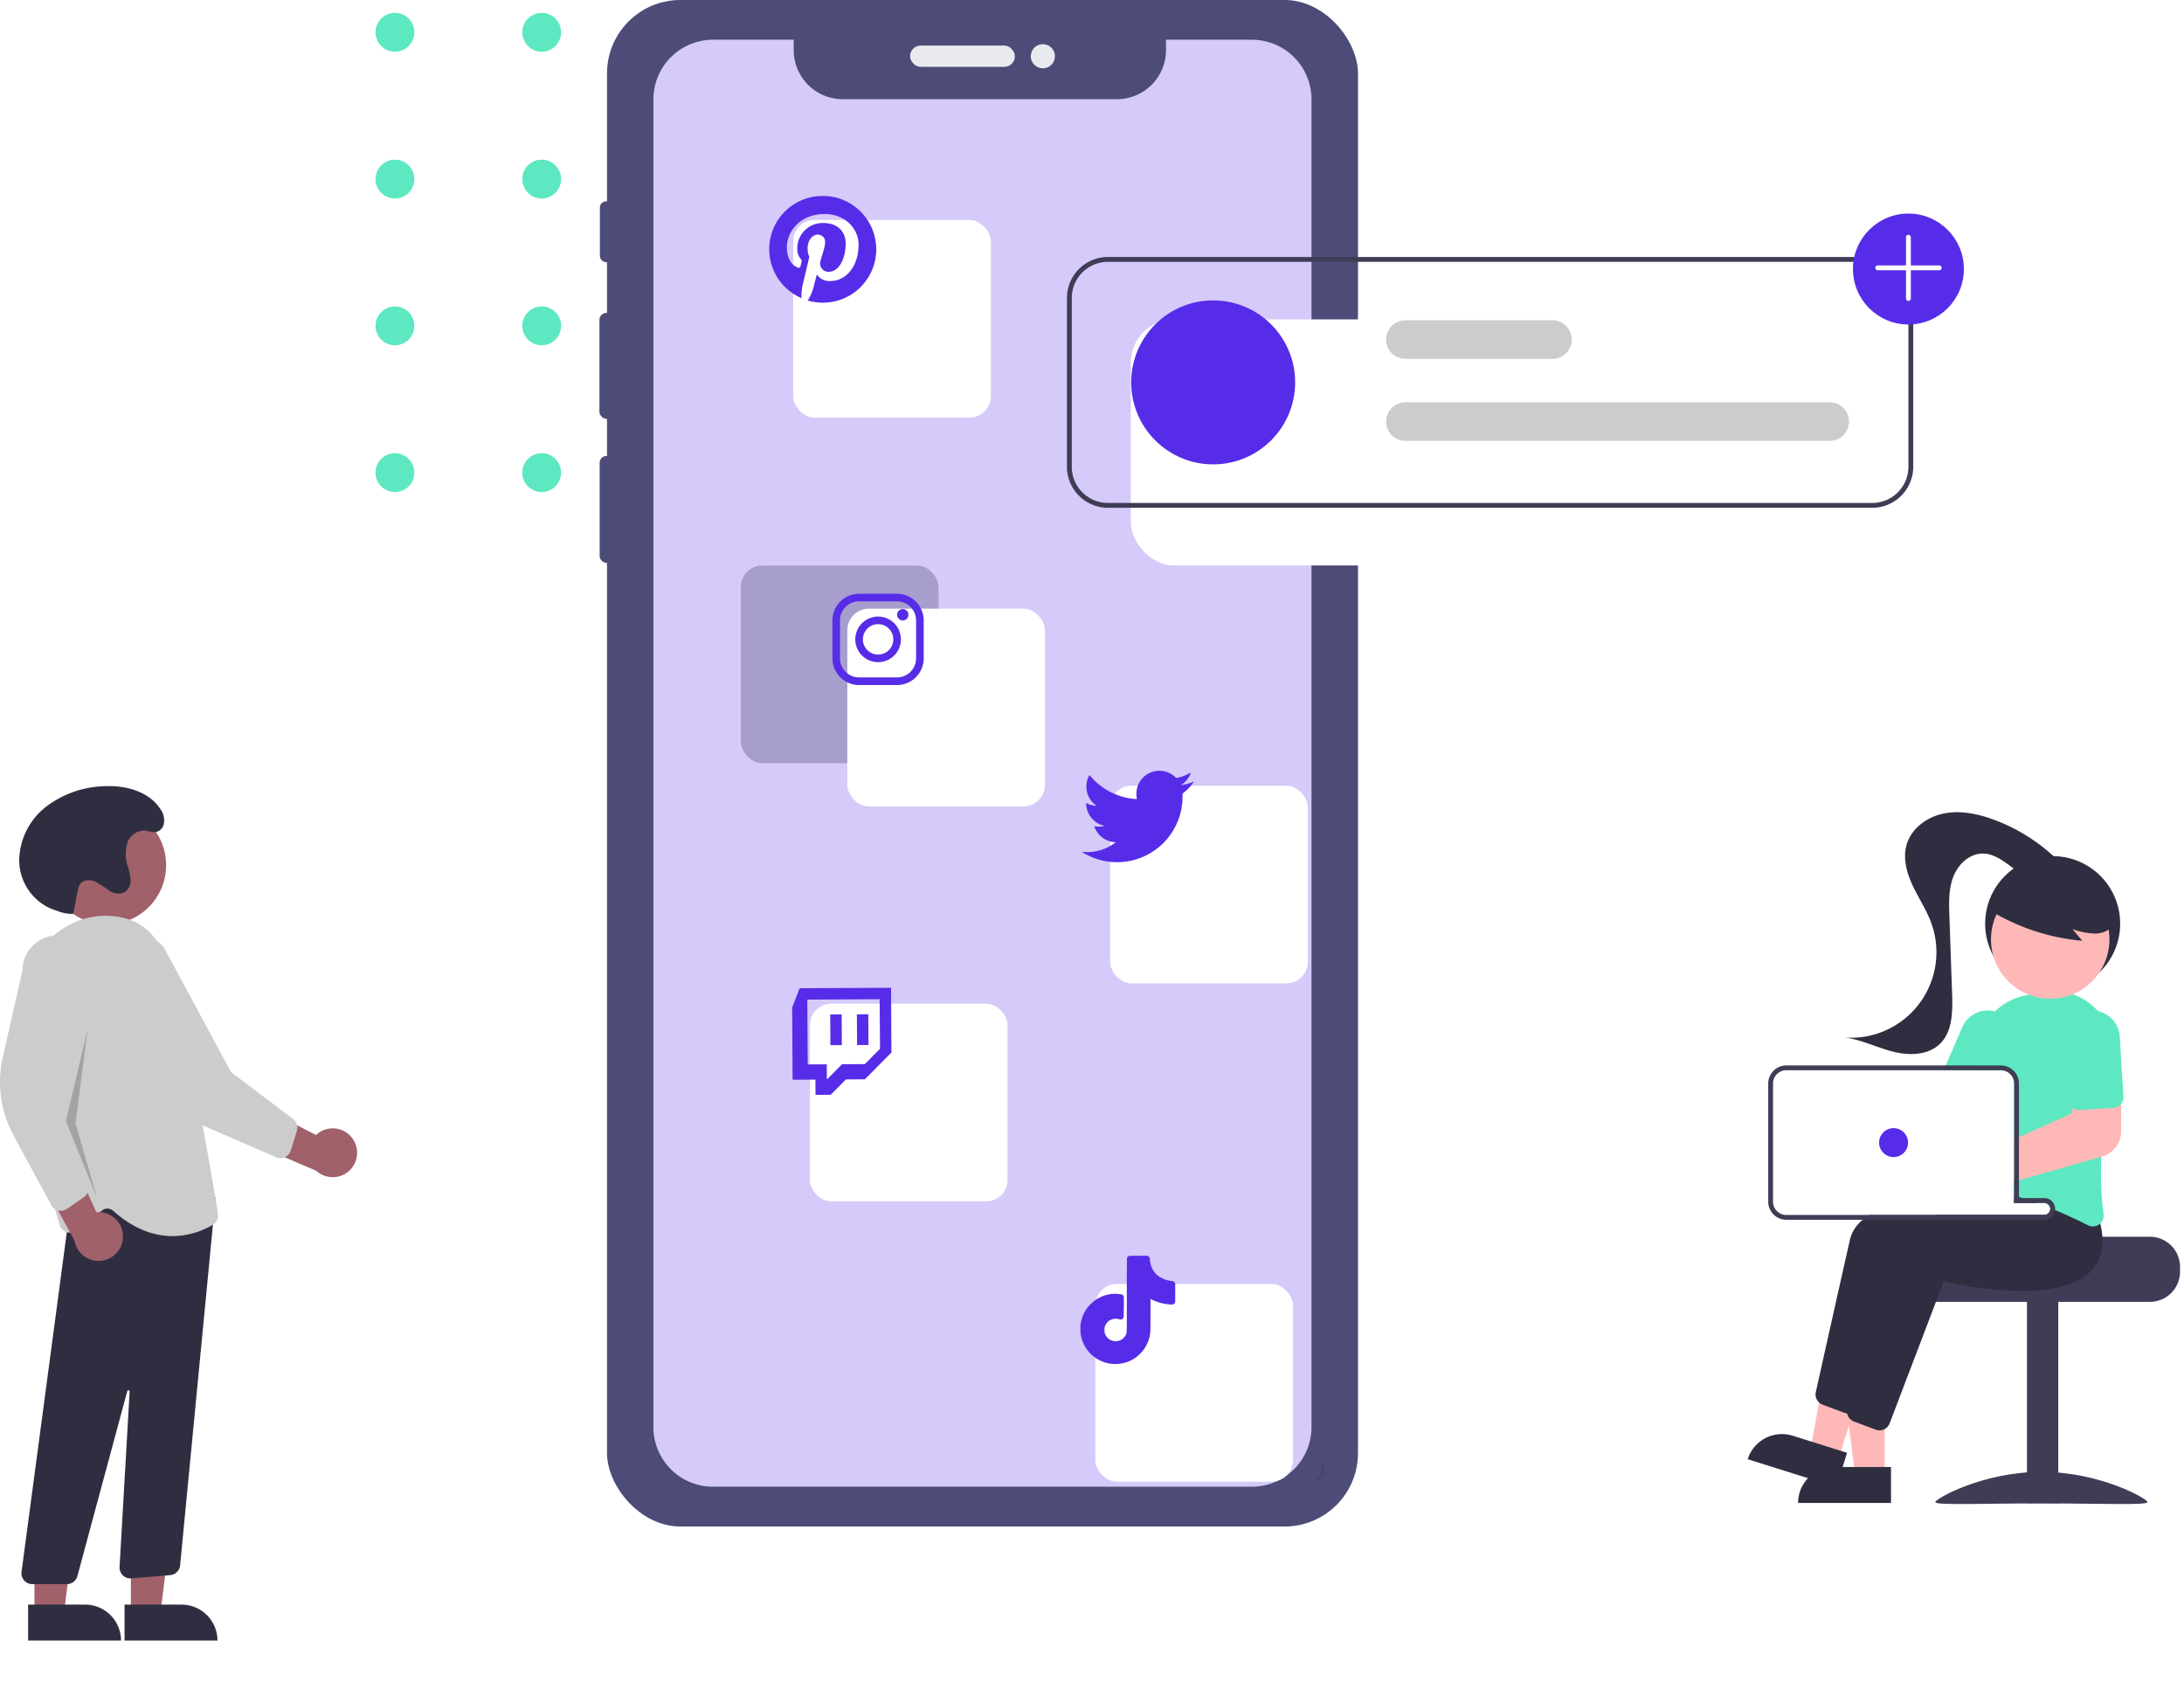 <?xml version="1.0" encoding="utf-8"?>
<svg xmlns="http://www.w3.org/2000/svg" xmlns:xlink="http://www.w3.org/1999/xlink" width="506" height="391.219" viewBox="0 0 506 391.219">
  <defs>
    <clipPath id="clip-path">
      <rect width="48" height="111" fill="none"/>
    </clipPath>
    <filter id="Rectangle_2392" x="209.197" y="133.995" width="141.803" height="141.803" filterUnits="userSpaceOnUse">
      <feOffset dx="16" dy="16" input="SourceAlpha"/>
      <feGaussianBlur stdDeviation="16" result="blur"/>
      <feFlood flood-color="#070723" flood-opacity="0.102"/>
      <feComposite operator="in" in2="blur"/>
      <feComposite in="SourceGraphic"/>
    </filter>
    <filter id="Rectangle_2392-2" x="205.771" y="249.416" width="141.803" height="141.803" filterUnits="userSpaceOnUse">
      <feOffset dx="16" dy="16" input="SourceAlpha"/>
      <feGaussianBlur stdDeviation="16" result="blur-2"/>
      <feFlood flood-color="#070723" flood-opacity="0.102"/>
      <feComposite operator="in" in2="blur-2"/>
      <feComposite in="SourceGraphic"/>
    </filter>
    <filter id="Rectangle_2391" x="139.644" y="184.487" width="141.803" height="141.803" filterUnits="userSpaceOnUse">
      <feOffset dx="16" dy="16" input="SourceAlpha"/>
      <feGaussianBlur stdDeviation="16" result="blur-3"/>
      <feFlood flood-color="#070723" flood-opacity="0.102"/>
      <feComposite operator="in" in2="blur-3"/>
      <feComposite in="SourceGraphic"/>
    </filter>
    <filter id="Rectangle_2393" x="148.313" y="92.995" width="141.803" height="141.803" filterUnits="userSpaceOnUse">
      <feOffset dx="16" dy="16" input="SourceAlpha"/>
      <feGaussianBlur stdDeviation="16" result="blur-4"/>
      <feFlood flood-color="#070723" flood-opacity="0.102"/>
      <feComposite operator="in" in2="blur-4"/>
      <feComposite in="SourceGraphic"/>
    </filter>
    <filter id="Rectangle_2390" x="135.771" y="2.949" width="141.803" height="141.803" filterUnits="userSpaceOnUse">
      <feOffset dx="16" dy="16" input="SourceAlpha"/>
      <feGaussianBlur stdDeviation="16" result="blur-5"/>
      <feFlood flood-color="#070723" flood-opacity="0.102"/>
      <feComposite operator="in" in2="blur-5"/>
      <feComposite in="SourceGraphic"/>
    </filter>
    <filter id="Rectangle_3478" x="214" y="25.98" width="292" height="153" filterUnits="userSpaceOnUse">
      <feOffset dx="10" dy="10" input="SourceAlpha"/>
      <feGaussianBlur stdDeviation="16" result="blur-6"/>
      <feFlood flood-opacity="0.102"/>
      <feComposite operator="in" in2="blur-6"/>
      <feComposite in="SourceGraphic"/>
    </filter>
  </defs>
  <g id="veille_ereputation_social_media_web" transform="translate(-1072 -194.02)">
    <g id="expertise_social_media_hero" transform="translate(1264.625 268.156)">
      <g id="Grille_de_répétition_39" data-name="Grille de répétition 39" transform="translate(-105.625 -71.156)" clip-path="url(#clip-path)">
        <g transform="translate(-655 -193)">
          <circle id="Ellipse_8" data-name="Ellipse 8" cx="4.5" cy="4.5" r="4.5" transform="translate(655 193)" fill="#5de8c1"/>
        </g>
        <g transform="translate(-621 -193)">
          <circle id="Ellipse_8-2" data-name="Ellipse 8" cx="4.5" cy="4.5" r="4.5" transform="translate(655 193)" fill="#5de8c1"/>
        </g>
        <g transform="translate(-655 -159)">
          <circle id="Ellipse_8-3" data-name="Ellipse 8" cx="4.5" cy="4.5" r="4.5" transform="translate(655 193)" fill="#5de8c1"/>
        </g>
        <g transform="translate(-621 -159)">
          <circle id="Ellipse_8-4" data-name="Ellipse 8" cx="4.5" cy="4.5" r="4.5" transform="translate(655 193)" fill="#5de8c1"/>
        </g>
        <g transform="translate(-655 -125)">
          <circle id="Ellipse_8-5" data-name="Ellipse 8" cx="4.5" cy="4.5" r="4.5" transform="translate(655 193)" fill="#5de8c1"/>
        </g>
        <g transform="translate(-621 -125)">
          <circle id="Ellipse_8-6" data-name="Ellipse 8" cx="4.5" cy="4.5" r="4.5" transform="translate(655 193)" fill="#5de8c1"/>
        </g>
        <g transform="translate(-655 -91)">
          <circle id="Ellipse_8-7" data-name="Ellipse 8" cx="4.5" cy="4.5" r="4.5" transform="translate(655 193)" fill="#5de8c1"/>
        </g>
        <g transform="translate(-621 -91)">
          <circle id="Ellipse_8-8" data-name="Ellipse 8" cx="4.5" cy="4.5" r="4.5" transform="translate(655 193)" fill="#5de8c1"/>
        </g>
      </g>
      <g id="Groupe_1957" data-name="Groupe 1957" transform="translate(0 -503.062)">
        <g id="pc_screen" data-name="pc screen" transform="translate(-274.244 428.925)">
          <g id="Groupe_1541" data-name="Groupe 1541" transform="translate(0 0)">
            <g id="Groupe_3166" data-name="Groupe 3166">
              <g id="undraw_social_dashboard_k3pt" transform="translate(0 0)">
                <g id="Groupe_3296" data-name="Groupe 3296" transform="translate(220.497 0)" opacity="0.9">
                  <rect id="Rectangle_2381" data-name="Rectangle 2381" width="5.201" height="42.862" rx="2.29" transform="translate(172.939 80.206)" fill="#3a3768"/>
                  <rect id="Rectangle_2382" data-name="Rectangle 2382" width="2.917" height="14.111" rx="1.459" transform="translate(0.106 46.631)" fill="#3a3768"/>
                  <rect id="Rectangle_2383" data-name="Rectangle 2383" width="3.287" height="24.56" rx="1.644" transform="translate(0 72.464)" fill="#3a3768"/>
                  <rect id="Rectangle_2384" data-name="Rectangle 2384" width="3.129" height="24.771" rx="1.564" transform="translate(0.053 105.617)" fill="#3a3768"/>
                  <rect id="Rectangle_2385" data-name="Rectangle 2385" width="173.984" height="353.598" rx="17" transform="translate(1.761 0)" fill="#3a3768"/>
                  <rect id="Rectangle_2386" data-name="Rectangle 2386" width="24.296" height="4.931" rx="2.465" transform="translate(71.965 10.554)" fill="#e6e8ec"/>
                  <circle id="Ellipse_1292" data-name="Ellipse 1292" cx="2.8" cy="2.8" r="2.8" transform="translate(99.935 10.225)" fill="#e6e8ec"/>
                </g>
                <path id="Tracé_10315" data-name="Tracé 10315" d="M625.443,176.84h-19.9v2.4a11.376,11.376,0,0,1-11.376,11.376h-63.5a11.376,11.376,0,0,1-11.376-11.376v-2.4H500.6a13.812,13.812,0,0,0-13.812,13.818V498.2A13.812,13.812,0,0,0,500.6,512.018H625.443A13.818,13.818,0,0,0,639.261,498.2V190.658a13.818,13.818,0,0,0-13.818-13.818Z" transform="translate(-253.784 -167.636)" fill="#d5caf9"/>
                <g id="Groupe_3301" data-name="Groupe 3301" transform="translate(322.816 165.995)">
                  <g transform="matrix(1, 0, 0, 1, -241.2, -166)" filter="url(#Rectangle_2392)">
                    <rect id="Rectangle_2392-3" data-name="Rectangle 2392" width="45.803" height="45.803" rx="5" transform="translate(241.2 166)" fill="#fff"/>
                  </g>
                  <path id="Tracé_10374" data-name="Tracé 10374" d="M679.241,359.532a10.77,10.77,0,0,1-3.064.839,5.37,5.37,0,0,0,2.348-2.935,10.735,10.735,0,0,1-3.393,1.3,5.33,5.33,0,0,0-9.233,3.645,5.231,5.231,0,0,0,.135,1.221,15.115,15.115,0,0,1-11-5.588,5.359,5.359,0,0,0,1.655,7.138,5.2,5.2,0,0,1-2.424-.669v.065a5.347,5.347,0,0,0,4.286,5.242,5.547,5.547,0,0,1-1.41.188,5.193,5.193,0,0,1-1-.1,5.359,5.359,0,0,0,4.989,3.71,10.707,10.707,0,0,1-6.633,2.289,11.507,11.507,0,0,1-1.274-.076A15.167,15.167,0,0,0,676.594,363v-.687A10.85,10.85,0,0,0,679.241,359.532Z" transform="translate(-643.813 -344.491)" fill="#572ce8"/>
                </g>
                <g id="Groupe_3306" data-name="Groupe 3306" transform="translate(319.389 281.416)">
                  <g transform="matrix(1, 0, 0, 1, -237.77, -281.42)" filter="url(#Rectangle_2392-2)">
                    <rect id="Rectangle_2392-4" data-name="Rectangle 2392" width="45.803" height="45.803" rx="5" transform="translate(237.77 281.42)" fill="#fff"/>
                  </g>
                  <path id="Tracé_10430" data-name="Tracé 10430" d="M164.339,378.535V382.5a.745.745,0,0,1-.742.742h-.021a11.167,11.167,0,0,1-4.421-1.024c-.188-.084-.366-.178-.543-.272v1.62c0,1.892,0,3.794-.021,5.686a8.24,8.24,0,0,1-1.463,4.3,8.048,8.048,0,0,1-6.407,3.47c-.1,0-.24.01-.366.01a8.123,8.123,0,0,1-7.964-7.316c-.021-.6-.031-1.1-.01-1.557a8.135,8.135,0,0,1,2.8-5.414,8,8,0,0,1,6.658-1.86.73.73,0,0,1,.6.721c.021.836,0,1.683-.01,2.519-.01.617-.021,1.244-.021,1.86a.736.736,0,0,1-.742.732.8.8,0,0,1-.219-.031,2.654,2.654,0,0,0-3.386,1.6.038.038,0,0,1-.01.031,2.867,2.867,0,0,0-.1,1.077l.01.24a2.623,2.623,0,0,0,4.8.878,1.888,1.888,0,0,0,.3-.679c.063-1.285.063-2.571.063-3.815v-5.717c0-2.54,0-5.069.021-7.6a.725.725,0,0,1,.721-.732c1.286-.021,2.571-.01,3.846-.021h.01a.734.734,0,0,1,.732.7,5.394,5.394,0,0,0,1.495,3.606,6.313,6.313,0,0,0,3.742,1.557A.736.736,0,0,1,164.339,378.535Z" transform="translate(-129.827 -362.483)" fill="#572ce8"/>
                </g>
                <g id="Groupe_3838" data-name="Groupe 3838" transform="translate(-79.605 3)">
                  <g id="Groupe_3303" data-name="Groupe 3303" transform="translate(323.422 204.041)">
                    <g transform="matrix(1, 0, 0, 1, -162.2, -207.04)" filter="url(#Rectangle_2391)">
                      <rect id="Rectangle_2391-2" data-name="Rectangle 2391" width="45.803" height="45.803" rx="5" transform="translate(171.64 216.49)" fill="#fff"/>
                    </g>
                  </g>
                  <g id="Groupe_3837" data-name="Groupe 3837" transform="translate(258.283 -174.105) rotate(43)">
                    <path id="Tracé_10375" data-name="Tracé 10375" d="M664.5,546.862l1.761,4.42,11.5,12.192,3.851-3.628,2.424,2.565,2.565-2.424.147-4.984,3.2-3.029.258-8.729L679.92,532.34Zm23.186-2.442-.147,4.989-3.851,3.628-.147,4.989-2.418-2.565-3.211,3.029L667.6,547.578l12.192-11.5Z" transform="translate(-327.18 -314.461)" fill="#572ce8"/>
                    <path id="Tracé_10376" data-name="Tracé 10376" d="M684.89,547.924l1.925-1.814,4.884,5.171-1.925,1.808Zm-4.49,4.238,1.925-1.82,4.878,5.177-1.925,1.814Z" transform="translate(-333.747 -320.148)" fill="#572ce8"/>
                  </g>
                </g>
                <g id="Groupe_3305" data-name="Groupe 3305" transform="translate(253.263 124.995)">
                  <rect id="Rectangle_2388" data-name="Rectangle 2388" width="45.803" height="45.803" rx="5" transform="translate(0 5.995)" fill="#3a3768" opacity="0.3"/>
                  <g id="Groupe_3302" data-name="Groupe 3302" transform="translate(8.668 0)">
                    <g transform="matrix(1, 0, 0, 1, -180.31, -124.99)" filter="url(#Rectangle_2393)">
                      <rect id="Rectangle_2393-2" data-name="Rectangle 2393" width="45.803" height="45.803" rx="5" transform="translate(180.31 124.99)" fill="#fff"/>
                    </g>
                    <g id="Groupe_3299" data-name="Groupe 3299" transform="translate(12.542 12.542)">
                      <path id="Tracé_10378" data-name="Tracé 10378" d="M571.94,445.761a4.42,4.42,0,0,1,4.408,4.408v8.8a4.42,4.42,0,0,1-4.408,4.408h-8.8a4.426,4.426,0,0,1-3.117-1.291,4.373,4.373,0,0,1-1.3-3.117v-8.8a4.42,4.42,0,0,1,4.414-4.408h8.8m0-1.761h-8.8a6.193,6.193,0,0,0-6.175,6.175v8.8a6.193,6.193,0,0,0,6.175,6.175h8.8A6.193,6.193,0,0,0,578.115,459v-8.8a6.2,6.2,0,0,0-6.175-6.2Z" transform="translate(-556.96 -444)" fill="#572ce8"/>
                      <path id="Tracé_10379" data-name="Tracé 10379" d="M576.994,452.663a1.315,1.315,0,1,1,.936-.385A1.326,1.326,0,0,1,576.994,452.663Zm-5.711.863a3.522,3.522,0,1,1-3.522,3.522,3.522,3.522,0,0,1,3.522-3.522m0-1.761a5.283,5.283,0,1,0,5.283,5.283A5.283,5.283,0,0,0,571.283,451.765Z" transform="translate(-560.694 -446.482)" fill="#572ce8"/>
                    </g>
                  </g>
                </g>
                <g id="Groupe_3300" data-name="Groupe 3300" transform="translate(249.389 34.949)">
                  <g transform="matrix(1, 0, 0, 1, -167.77, -34.95)" filter="url(#Rectangle_2390)">
                    <rect id="Rectangle_2390-2" data-name="Rectangle 2390" width="45.803" height="45.803" rx="5" transform="translate(167.77 34.95)" fill="#fff"/>
                  </g>
                  <path id="Tracé_10381" data-name="Tracé 10381" d="M541.248,260a12.327,12.327,0,0,0-4.954,23.662,10.991,10.991,0,0,1,.211-2.835c.241-1,1.591-6.733,1.591-6.733a4.7,4.7,0,0,1-.4-1.949c0-1.831,1.062-3.2,2.383-3.2a1.654,1.654,0,0,1,1.667,1.855c0,1.127-.722,2.818-1.092,4.379a1.908,1.908,0,0,0,1.949,2.377c2.348,0,3.915-3.005,3.915-6.568,0-2.706-1.826-4.725-5.136-4.725a5.87,5.87,0,0,0-6.081,5.911,3.551,3.551,0,0,0,.816,2.424.587.587,0,0,1,.176.687c-.059.229-.194.775-.252.992a.429.429,0,0,1-.622.311c-1.726-.7-2.53-2.595-2.53-4.7,0-3.522,2.935-7.713,8.8-7.713,4.7,0,7.819,3.41,7.819,7.073,0,4.843-2.694,8.464-6.668,8.464a3.522,3.522,0,0,1-3.011-1.538s-.722,2.841-.875,3.393a10.177,10.177,0,0,1-1.239,2.647,12.508,12.508,0,0,0,3.522.5,12.362,12.362,0,1,0,0-24.724Z" transform="translate(-518.358 -249.548)" fill="#572ce8"/>
                </g>
                <path id="Tracé_10389" data-name="Tracé 10389" d="M749.561,737.87s.323,3.281-1.691,4.52C747.87,742.39,751.468,741.826,749.561,737.87Z" transform="translate(-361.612 -399.346)" opacity="0.1"/>
              </g>
            </g>
          </g>
        </g>
      </g>
    </g>
    <g id="undraw_Group_chat_re_frmo" transform="translate(1072 175.172)">
      <path id="Tracé_16778" data-name="Tracé 16778" d="M231.836,591.136a5.617,5.617,0,0,0-8.558-.974l-17.738-9.155,1.1,10.314,16.675,7.113a5.648,5.648,0,0,0,8.518-7.3Z" transform="translate(-150.052 -308.398)" fill="#a0616a"/>
      <path id="Tracé_16779" data-name="Tracé 16779" d="M190.762,565.7a2.516,2.516,0,0,1-2.049.022l-16.848-7.309a25.9,25.9,0,0,1-13.106-12.679l-8.858-18.7a8.1,8.1,0,0,1,12.792-9.932l15.57,28.887,14.377,10.86a2.522,2.522,0,0,1,.886,2.749l-1.411,4.558a2.517,2.517,0,0,1-.851,1.235A2.491,2.491,0,0,1,190.762,565.7Z" transform="translate(-124.742 -278.809)" fill="#ccc"/>
      <circle id="Ellipse_2614" data-name="Ellipse 2614" cx="13.72" cy="13.72" r="13.72" transform="translate(11.049 205.539)" fill="#a0616a"/>
      <path id="Tracé_16780" data-name="Tracé 16780" d="M54.288,681.771h6.848l3.258-26.415H54.286Z" transform="translate(-23.962 -289.274)" fill="#a0616a"/>
      <path id="Tracé_16781" data-name="Tracé 16781" d="M0,0H21.523V8.316H8.316A8.316,8.316,0,0,1,0,0H0Z" transform="translate(50.38 398.855) rotate(179.997)" fill="#2f2e41"/>
      <path id="Tracé_16782" data-name="Tracé 16782" d="M14.288,681.771h6.848l3.258-26.415H14.286Z" transform="translate(-6.306 -289.274)" fill="#a0616a"/>
      <path id="Tracé_16783" data-name="Tracé 16783" d="M0,0H21.523V8.316H8.316A8.316,8.316,0,0,1,0,0H0Z" transform="translate(28.036 398.855) rotate(179.997)" fill="#2f2e41"/>
      <path id="Tracé_16784" data-name="Tracé 16784" d="M115.722,709.464a2.513,2.513,0,0,1-.6-1.988l11.99-89.926,29.789,5.059,3.179-1.908-8.221,85.323a2.521,2.521,0,0,1-2.288,2.214l-9.02.752a2.513,2.513,0,0,1-2.718-2.649l2.335-40.634a.279.279,0,0,0-.549-.089l-11.554,42.845a2.518,2.518,0,0,1-2.427,1.86h-8.025a2.513,2.513,0,0,1-1.892-.858Z" transform="translate(-110.132 -324.529)" fill="#2f2e41"/>
      <path id="Tracé_16785" data-name="Tracé 16785" d="M136.868,574.82a1.973,1.973,0,0,0-2.523-.105l-5.956,4.633a2.512,2.512,0,0,1-3.959-1.289c-2.921-10.231-9.54-35.984-7.909-54.109.924-10.274,9.8-18.083,19.777-17.427,6.824.455,11.313,4.391,13.343,11.7,4.984,17.943,10.462,50.857,11.509,57.273a2.5,2.5,0,0,1-1.193,2.563,18.4,18.4,0,0,1-9.324,2.624C146.656,580.682,141.887,579.3,136.868,574.82Z" transform="translate(-110.647 -275.504)" fill="#ccc"/>
      <path id="Tracé_16786" data-name="Tracé 16786" d="M141.415,621.123a5.617,5.617,0,0,0-6.133-6.048l-8.307-18.151-5.5,8.8,8.732,15.888a5.648,5.648,0,0,0,11.206-.485Z" transform="translate(-112.947 -315.425)" fill="#a0616a"/>
      <path id="Tracé_16787" data-name="Tracé 16787" d="M119.708,578.345a2.517,2.517,0,0,1-1.626-1.247l-8.747-16.148a25.9,25.9,0,0,1-2.488-18.065l4.568-20.178a8.1,8.1,0,0,1,16.2.079l-5.576,32.339,4.611,17.418a2.522,2.522,0,0,1-1,2.71l-3.923,2.716a2.517,2.517,0,0,1-1.432.447,2.489,2.489,0,0,1-.584-.069Z" transform="translate(-106.206 -279.108)" fill="#ccc"/>
      <path id="Tracé_16788" data-name="Tracé 16788" d="M32.352,460.644l-5.027,21.227,7.262,17.875-5.027-17.317Z" transform="translate(-12.061 -203.329)" opacity="0.2"/>
      <path id="Tracé_16789" data-name="Tracé 16789" d="M126.658,470.236a9.238,9.238,0,0,1-3.568-.646c-.5-.192-1.018-.351-1.516-.543a12.3,12.3,0,0,1-7.407-11.109,16,16,0,0,1,5.968-12.317,23.1,23.1,0,0,1,13.035-4.926c5.069-.386,10.778.9,13.611,5.121a4.447,4.447,0,0,1,.835,3.844,2.459,2.459,0,0,1-.693,1.065c-1.265,1.126-2.526.279-3.816.2a4.219,4.219,0,0,0-3.937,3.013,9.079,9.079,0,0,0,.142,5.246,13.1,13.1,0,0,1,.661,3.19,3.207,3.207,0,0,1-1.329,2.824,3.66,3.66,0,0,1-3.671-.386,25.493,25.493,0,0,0-3.263-2.09c-1.2-.492-2.806-.383-3.5.708a3.875,3.875,0,0,0-.443,1.278c-.625,2.846-.481,2.678-1.106,5.524Z" transform="translate(-109.719 -239.695)" fill="#2f2e41"/>
      <g id="Groupe_3839" data-name="Groupe 3839" transform="translate(-87.152 -85)">
        <g transform="matrix(1, 0, 0, 1, 87.15, 103.85)" filter="url(#Rectangle_3478)">
          <rect id="Rectangle_3478-2" data-name="Rectangle 3478" width="196" height="57" rx="10" transform="translate(252 63.98)" fill="#fff"/>
        </g>
        <path id="Tracé_16792" data-name="Tracé 16792" d="M939.9,454.646H841.589a4.469,4.469,0,1,1,0-8.938H939.9a4.469,4.469,0,0,1,0,8.938Z" transform="translate(-428.832 -248.676)" fill="#ccc"/>
        <path id="Tracé_16793" data-name="Tracé 16793" d="M875.661,420.646H841.587a4.469,4.469,0,0,1,0-8.938h34.075a4.469,4.469,0,0,1,0,8.938Z" transform="translate(-428.831 -233.67)" fill="#ccc"/>
        <circle id="Ellipse_2621" data-name="Ellipse 2621" cx="18.992" cy="18.992" r="18.992" transform="translate(349.234 173.43)" fill="#572ce8"/>
        <path id="Tracé_16794" data-name="Tracé 16794" d="M891.332,385.456H714.256a9.51,9.51,0,0,0-9.5,9.5v39.1a9.51,9.51,0,0,0,9.5,9.5H891.332a9.51,9.51,0,0,0,9.5-9.5v-39.1A9.51,9.51,0,0,0,891.332,385.456Zm8.379,48.6a8.389,8.389,0,0,1-8.379,8.379H714.256a8.389,8.389,0,0,1-8.379-8.379v-39.1a8.389,8.389,0,0,1,8.379-8.379H891.332a8.389,8.389,0,0,1,8.379,8.379Z" transform="translate(-370.408 -222.082)" fill="#3f3d56"/>
        <circle id="Ellipse_2622" data-name="Ellipse 2622" cx="12.848" cy="12.848" r="12.848" transform="translate(516.456 153.32)" fill="#572ce8"/>
        <path id="Tracé_16795" data-name="Tracé 16795" d="M1052.921,391.4a.557.557,0,0,1-.163-.4v-14.22a.559.559,0,0,1,1.117,0v14.22a.559.559,0,0,1-.953.4Z" transform="translate(-524.014 -218.008)" fill="#fff"/>
        <path id="Tracé_16796" data-name="Tracé 16796" d="M1040.2,389.91a.559.559,0,0,1,.4-.954h14.22a.559.559,0,1,1,0,1.117H1040.6a.557.557,0,0,1-.4-.164Z" transform="translate(-518.399 -223.627)" fill="#fff"/>
      </g>
      <g id="Groupe_3840" data-name="Groupe 3840" transform="translate(-46.581 -31.611)">
        <path id="Tracé_16797" data-name="Tracé 16797" d="M1036.047,696.163h-26.818c0,.771-27.639,1.4-27.639,1.4a7.179,7.179,0,0,0-1.179,1.117,6.933,6.933,0,0,0-1.62,4.469v1.117a6.985,6.985,0,0,0,6.982,6.982h50.274a6.989,6.989,0,0,0,6.983-6.982v-1.117A6.992,6.992,0,0,0,1036.047,696.163Z" transform="translate(-491.365 -359.229)" fill="#3f3d56"/>
        <rect id="Rectangle_3477" data-name="Rectangle 3477" width="7.262" height="46.922" transform="translate(516.192 351.74)" fill="#3f3d56"/>
        <path id="Tracé_16798" data-name="Tracé 16798" d="M1041.447,800.672c0,.785-11,.3-24.578.3s-24.578.481-24.578-.3,11-7.007,24.578-7.007S1041.447,799.888,1041.447,800.672Z" transform="translate(-497.324 -402.266)" fill="#3f3d56"/>
        <circle id="Ellipse_2623" data-name="Ellipse 2623" cx="15.641" cy="15.641" r="15.641" transform="translate(506.512 248.773)" fill="#2f2e41"/>
        <path id="Tracé_16799" data-name="Tracé 16799" d="M857.087,681.3h-6.848l-3.258-26.415h10.108Z" transform="translate(-373.857 -289.066)" fill="#ffb8b8"/>
        <path id="Tracé_16800" data-name="Tracé 16800" d="M837.485,698.671h13.207v8.316H829.169a8.316,8.316,0,0,1,8.316-8.316Z" transform="translate(-365.995 -308.393)" fill="#2f2e41"/>
        <path id="Tracé_16801" data-name="Tracé 16801" d="M840.772,673.025l-6.534-2.051,4.8-26.179,9.644,3.026Z" transform="translate(-368.232 -284.613)" fill="#ffb8b8"/>
        <path id="Tracé_16802" data-name="Tracé 16802" d="M8.316,0H21.523V8.316H0A8.316,8.316,0,0,1,8.316,0Z" transform="translate(453.987 380.541) rotate(17.423)" fill="#2f2e41"/>
        <path id="Tracé_16803" data-name="Tracé 16803" d="M1001.741,680.294a21.143,21.143,0,0,0-.849-3.921l-1.279-1.609-3.329-4.178-.145.006c-.246.011-1.268.067-2.849.19h-.017c-.977.078-2.173.179-3.53.307-.358.039-.732.073-1.117.112v5.832h6.982a1.4,1.4,0,0,1,1.385,1.218c.006.061.011.117.011.179a1.4,1.4,0,0,1-1.4,1.4H955.054a15.878,15.878,0,0,0-1.486,1.117,8.312,8.312,0,0,0-2.933,4.391c-2.368,10.412-6.686,29.829-7.96,35.533a2.535,2.535,0,0,0,.754,2.391,2.477,2.477,0,0,0,.821.508l5.039,1.888a2.679,2.679,0,0,0,.642.151c.028,0,.05.006.078.006a1.466,1.466,0,0,0,.156.006,2.531,2.531,0,0,0,2.352-1.62l3.977-10.435,6.128-16.088,2.424-6.362c2.81.659,26.383,5.876,34.276-2.531a8.976,8.976,0,0,0,1.81-2.854A11.62,11.62,0,0,0,1001.741,680.294Z" transform="translate(-475.398 -347.938)" fill="#2f2e41"/>
        <path id="Tracé_16804" data-name="Tracé 16804" d="M1014.318,684.9c-.123-.5-.262-1.011-.424-1.531l-4.608-5.787-.145.006c-.291.017-1.67.089-3.787.263-2.4.2-5.759.525-9.53,1.033-.112.011-.229.028-.341.045-.369.05-.743.1-1.117.156v1.033h6.982a1.4,1.4,0,0,1,1.385,1.218c.005.061.011.117.011.179a1.4,1.4,0,0,1-1.4,1.4H976.669c-1.078.352-2.117.721-3.111,1.117-5.217,2.067-9.122,4.776-9.921,8.3-.268,1.184-.564,2.486-.877,3.871-1.162,5.15-2.575,11.457-3.854,17.188v.006c-.263,1.184-.525,2.335-.777,3.452-1.067,4.8-1.972,8.876-2.452,11.016-.011.061-.022.117-.033.179v.011a2.606,2.606,0,0,0,.156,1.279l.006.006v.006a2.475,2.475,0,0,0,.726,1,2.565,2.565,0,0,0,.721.419l5.039,1.888a2.558,2.558,0,0,0,.877.162,2.476,2.476,0,0,0,1.2-.307,2.514,2.514,0,0,0,1.151-1.313l10.848-28.466,1.682-4.418c2.81.659,26.383,5.871,34.276-2.53a9.435,9.435,0,0,0,2.5-6.184,16.579,16.579,0,0,0-.508-4.692Z" transform="translate(-481.139 -351.027)" fill="#2f2e41"/>
        <path id="Tracé_16805" data-name="Tracé 16805" d="M1037.525,598.861c-.089-.106-.184-.212-.285-.313a13.67,13.67,0,0,0-11.714-4.128,44.32,44.32,0,0,0-5.536,1.089,13.955,13.955,0,0,0-6.245,3.5,13.638,13.638,0,0,0-4.139,10.167c.022.765.028,1.547.017,2.341,0,.369-.006.743-.011,1.117h5.508a2.968,2.968,0,0,1,.709.084,3.079,3.079,0,0,1,2.363,2.988v25.986c.374.106.748.212,1.117.324.117.039.229.073.341.106.128.039.257.078.38.117q1.7.528,3.324,1.117h1.821a1.4,1.4,0,0,1,1.385,1.218c.38.151.749.3,1.112.452,1.29.536,2.514,1.073,3.637,1.592,1.514.693,2.86,1.352,3.988,1.927a2.563,2.563,0,0,0,1.145.279,2.461,2.461,0,0,0,1.453-.48,3.115,3.115,0,0,0,.251-.207,2.516,2.516,0,0,0,.765-2.223,71.563,71.563,0,0,1-.5-13.239c.156-3.715.491-7.524.927-11.206.235-1.994.5-3.949.771-5.832.263-1.8.542-3.525.815-5.156a13.745,13.745,0,0,0-3.4-11.624Z" transform="translate(-504.965 -314.266)" fill="#5de8c1"/>
        <path id="Tracé_16806" data-name="Tracé 16806" d="M1008.514,602.867a6.635,6.635,0,0,0-.883-.307,6.423,6.423,0,0,0-7.563,3.648l-3.838,8.859-.48,1.117h13.255a2.975,2.975,0,0,1,.71.084l.447-1.033,1.7-3.921A6.43,6.43,0,0,0,1008.514,602.867Z" transform="translate(-498.851 -317.813)" fill="#5de8c1"/>
        <circle id="Ellipse_2624" data-name="Ellipse 2624" cx="13.72" cy="13.72" r="13.72" transform="translate(507.861 254.354)" fill="#ffb8b8"/>
        <path id="Tracé_16807" data-name="Tracé 16807" d="M1014.93,542.592a49.485,49.485,0,0,0,21.409,7.054l-2.257-2.7a16.587,16.587,0,0,0,5.123,1.017,5.611,5.611,0,0,0,4.573-2.14,5.219,5.219,0,0,0,.349-4.821,9.883,9.883,0,0,0-3.109-3.888,18.512,18.512,0,0,0-17.23-3.079,11.064,11.064,0,0,0-5.146,3.3c-1.3,1.6-3.8,3.034-3.139,4.989Z" transform="translate(-507.317 -281.26)" fill="#2f2e41"/>
        <path id="Tracé_16808" data-name="Tracé 16808" d="M1004.713,521.044a42.167,42.167,0,0,0-15.341-9.92c-3.708-1.374-7.745-2.223-11.622-1.442s-7.543,3.462-8.625,7.266c-.885,3.11.029,6.46,1.4,9.388s3.205,5.643,4.315,8.681a19.812,19.812,0,0,1-19.936,26.568c3.809.511,7.321,2.3,11.044,3.254s8.118.888,10.885-1.779c2.928-2.822,2.986-7.411,2.845-11.475q-.316-9.062-.631-18.124c-.107-3.081-.2-6.26.912-9.136s3.752-5.394,6.834-5.367c2.336.02,4.4,1.435,6.278,2.831s3.857,2.885,6.184,3.093,4.984-1.515,4.81-3.845Z" transform="translate(-480.822 -270.783)" fill="#2f2e41"/>
        <path id="Tracé_16809" data-name="Tracé 16809" d="M1046.894,632.443l-7.832.212-.57,5.5-.129,1.274-12.267,5.508-1.117.5v9.792l1.117-.318,3.53-1.005h.017l15.551-4.43.179-.05a6.077,6.077,0,0,0,4.391-5.781l.039-6.5.034-4.787Z" transform="translate(-511.753 -331.066)" fill="#ffb8b8"/>
        <path id="Tracé_16810" data-name="Tracé 16810" d="M1058.626,608.259a6.425,6.425,0,0,0-12.825.788l.855,13.943a2.506,2.506,0,0,0,1.022,1.866,2.477,2.477,0,0,0,1.642.486l5.988-.369,1.816-.112a2.45,2.45,0,0,0,1.732-.844,1.757,1.757,0,0,0,.134-.168,2.5,2.5,0,0,0,.492-1.653Z" transform="translate(-520.938 -317.766)" fill="#5de8c1"/>
        <path id="Tracé_16811" data-name="Tracé 16811" d="M981.795,655.848h-.721v-.073c-.369.05-.743.1-1.117.156v1.033h5.161Q983.493,656.379,981.795,655.848Zm0,0h-.721v-.073c-.369.05-.743.1-1.117.156v1.033h5.161Q983.493,656.379,981.795,655.848Zm5.145,0h-5.865V629.314a4.2,4.2,0,0,0-3.033-4.022,3.939,3.939,0,0,0-1.156-.167H927.169a4.2,4.2,0,0,0-4.19,4.19v27.371a4.191,4.191,0,0,0,4.19,4.19h59.77a2.516,2.516,0,0,0,2.5-2.24,2.182,2.182,0,0,0,.017-.274,2.517,2.517,0,0,0-2.514-2.514Zm1.4,2.514a1.4,1.4,0,0,1-1.4,1.4h-59.77a3.074,3.074,0,0,1-3.072-3.072V629.314a3.074,3.074,0,0,1,3.072-3.072h49.715a2.975,2.975,0,0,1,.709.084,3.078,3.078,0,0,1,2.363,2.988v27.651h6.982a1.4,1.4,0,0,1,1.385,1.218C988.331,658.244,988.336,658.3,988.336,658.362Zm-6.541-2.514h-.721v-.073c-.369.05-.743.1-1.117.156v1.033h5.161Q983.493,656.379,981.795,655.848Z" transform="translate(-466.73 -327.871)" fill="#3f3d56"/>
        <circle id="Ellipse_2625" data-name="Ellipse 2625" cx="3.352" cy="3.352" r="3.352" transform="translate(481.943 311.777)" fill="#572ce8"/>
      </g>
    </g>
  </g>
</svg>
